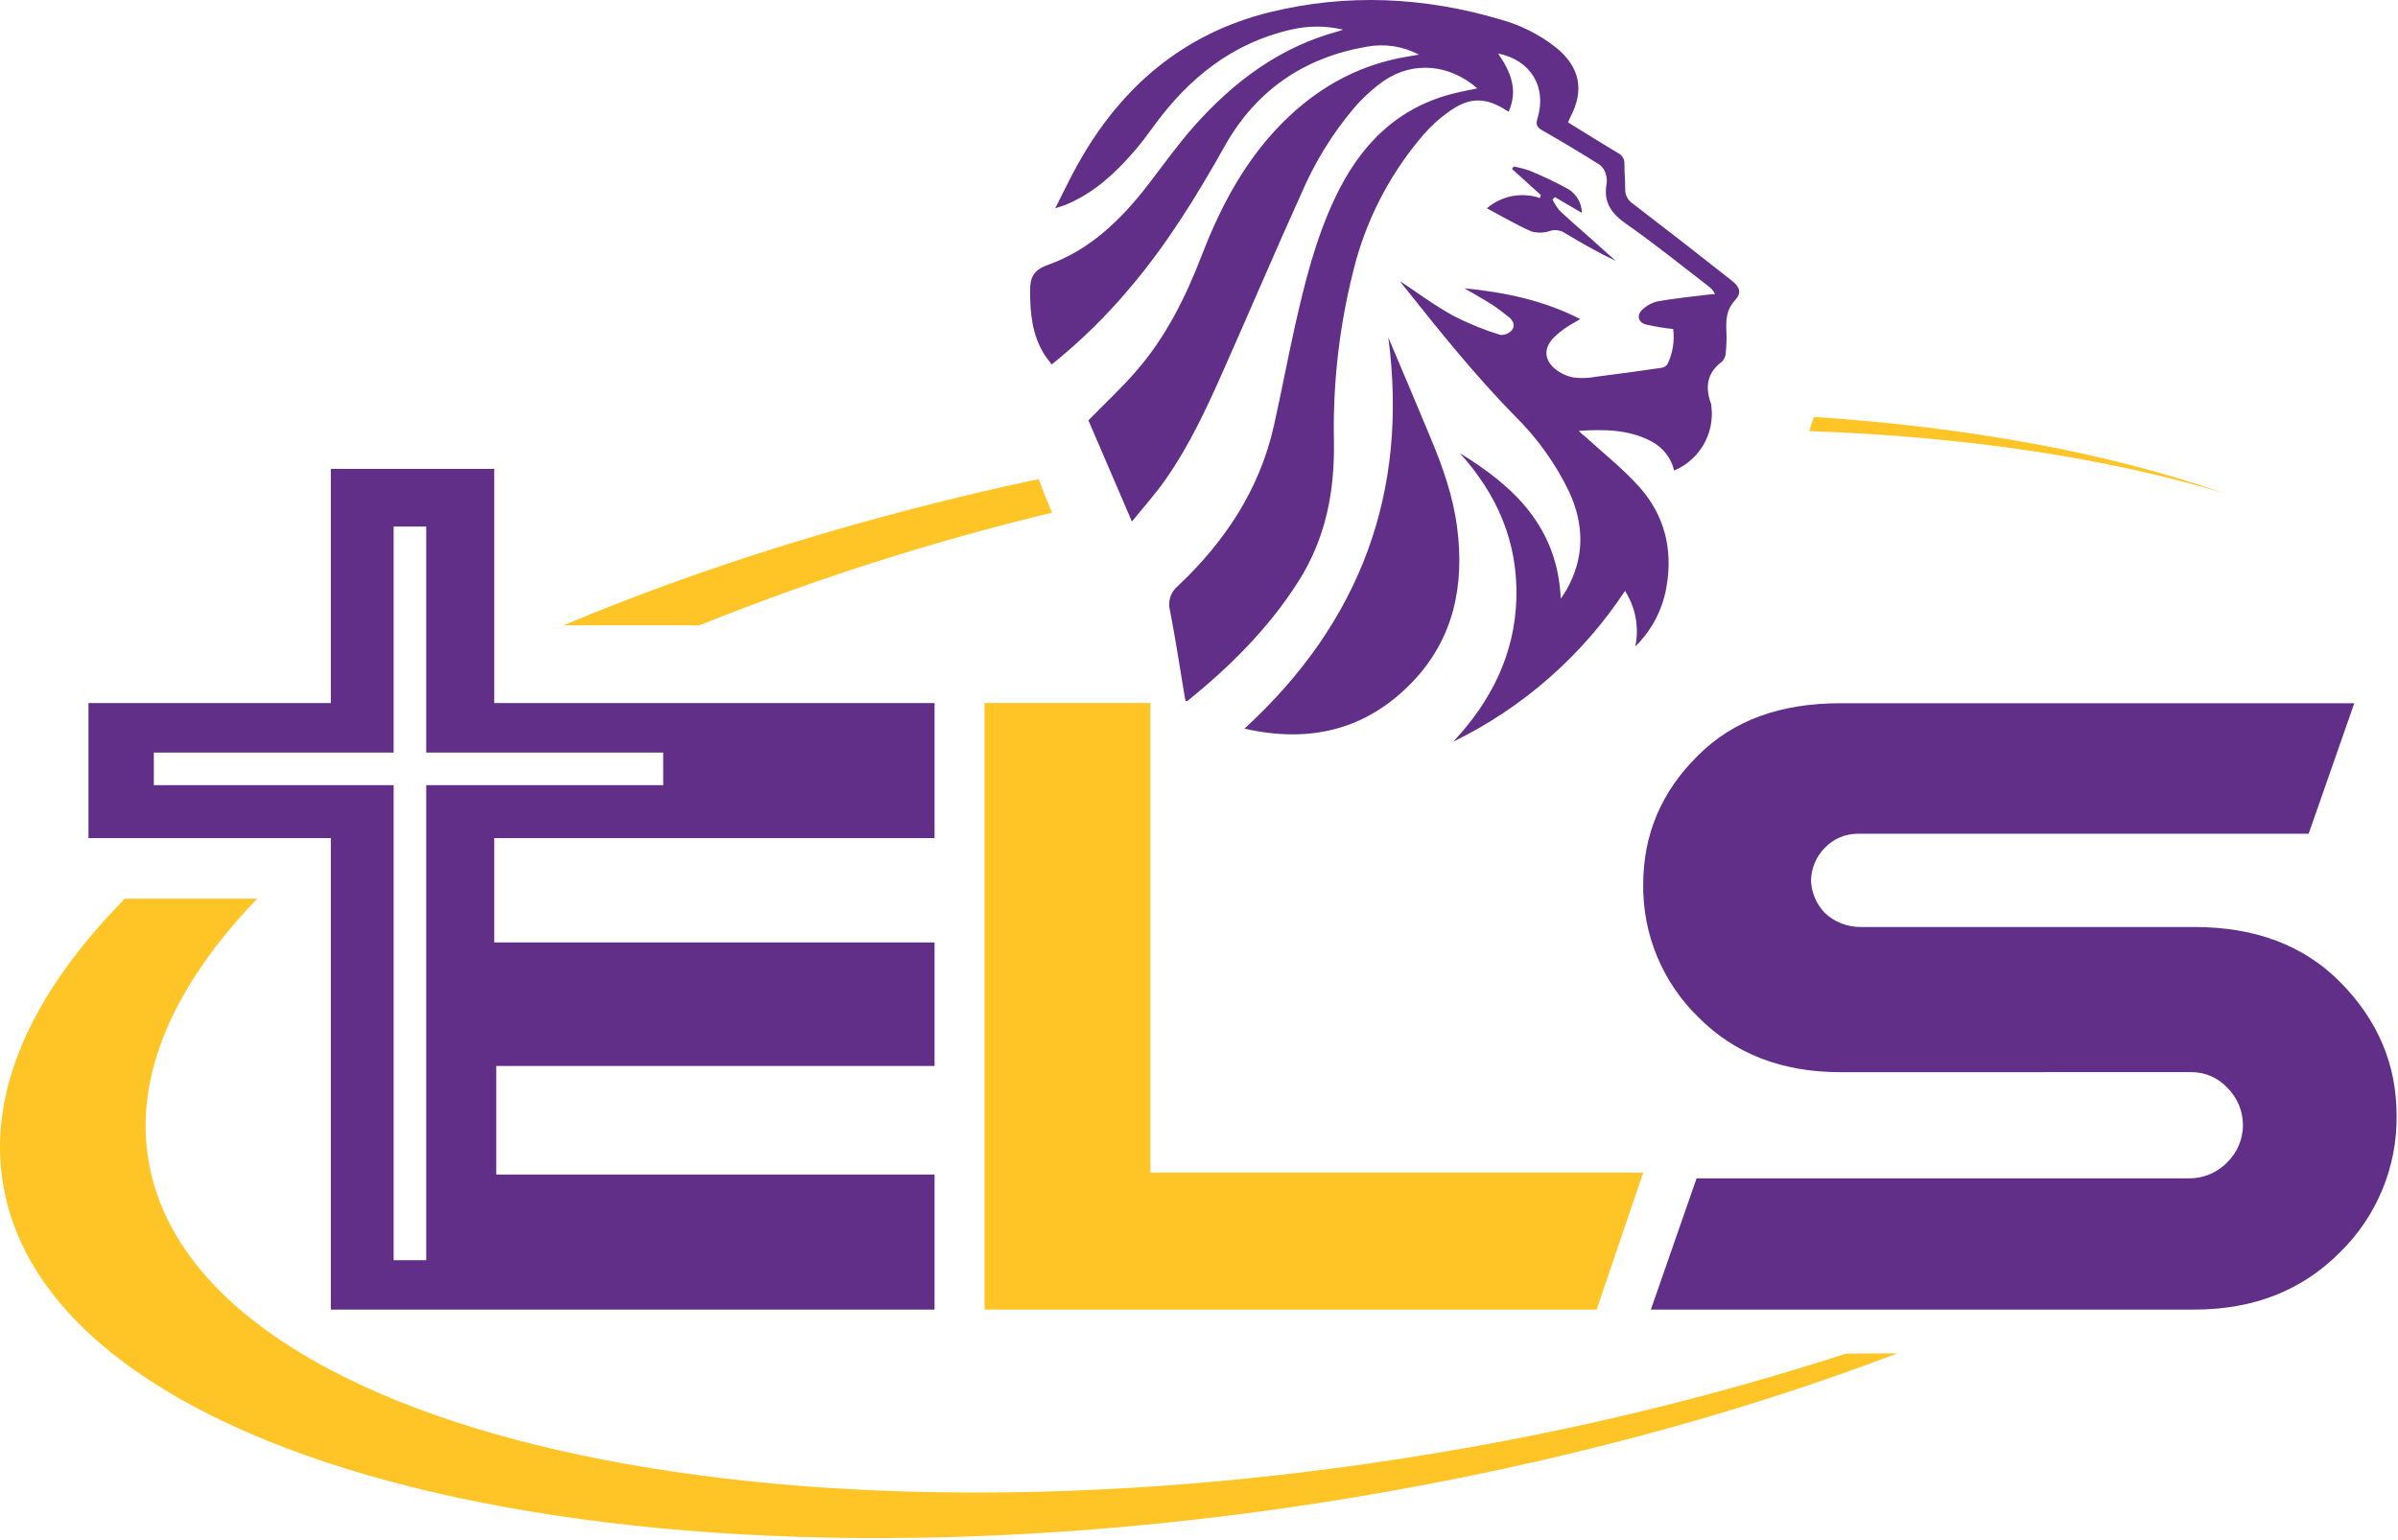 <?xml version="1.0" encoding="UTF-8" standalone="no"?>
<!DOCTYPE svg PUBLIC "-//W3C//DTD SVG 1.1//EN" "http://www.w3.org/Graphics/SVG/1.1/DTD/svg11.dtd">
<svg width="100%" height="100%" viewBox="0 0 551 354" version="1.1" xmlns="http://www.w3.org/2000/svg" xmlns:xlink="http://www.w3.org/1999/xlink" xml:space="preserve" xmlns:serif="http://www.serif.com/" style="fill-rule:evenodd;clip-rule:evenodd;stroke-linejoin:round;stroke-miterlimit:2;">
    <g transform="matrix(1,0,0,1,-264.673,-396.415)">
        <path d="M598.6,566.88C614.615,559.069 628.245,547.101 638.06,532.23C640.482,536.014 641.332,540.599 640.43,545C644.25,541.259 646.771,536.389 647.62,531.11C649.08,522.6 647.11,514.84 641.42,508.42C637.68,504.2 633.16,500.66 628.98,496.83C628.423,496.414 627.904,495.949 627.43,495.44C633.25,495.08 638.97,495.08 644.24,497.93C646.814,499.309 648.677,501.728 649.35,504.57C655.122,502.157 658.63,496.176 657.92,489.96C657.918,489.704 657.885,489.448 657.82,489.2C656.42,485.37 656.88,482.08 660.38,479.51C660.891,478.967 661.186,478.255 661.21,477.51C661.375,475.922 661.425,474.325 661.36,472.73C661.25,470.09 661.27,467.68 663.3,465.48C664.88,463.77 664.54,462.48 662.62,460.93C655.093,454.99 647.53,449.107 639.93,443.28C638.737,442.537 638.036,441.204 638.1,439.8C638.1,437.89 637.92,435.97 637.92,434.06C637.985,433.033 637.417,432.065 636.49,431.62C632.65,429.33 628.87,426.95 624.96,424.54C625.089,424.199 625.236,423.865 625.4,423.54C628.82,417.17 627.74,411.78 622.09,407.24C618.345,404.325 614.064,402.174 609.49,400.91C591.98,395.71 574.19,394.86 556.49,399.21C536.57,404.1 522.19,416.45 512.3,434.21C510.56,437.33 509.04,440.56 507.13,444.29C508.3,443.9 508.93,443.73 509.52,443.49C516.03,440.81 521.01,436.17 525.52,430.91C527.05,429.12 528.46,427.21 529.85,425.3C537.85,414.35 547.85,406.3 561.29,403.23C565.236,402.298 569.344,402.298 573.29,403.23C572.93,403.36 572.57,403.5 572.21,403.6C558.75,407.21 548.13,415.19 539.06,425.4C535.3,429.65 531.99,434.29 528.53,438.8C522.36,446.8 515.24,453.8 505.53,457.27C502.2,458.46 501.35,460.09 501.36,463.27C501.36,468.39 501.83,473.36 504.6,477.83C505.1,478.63 505.71,479.36 506.32,480.19C512.887,474.922 518.916,469.016 524.32,462.56C532.82,452.56 539.68,441.4 546.11,429.95C553.29,417.15 564.4,409.56 578.89,407.12C582.922,406.405 587.08,407.056 590.7,408.97L588.19,409.4C575.98,411.4 565.99,417.4 557.66,426.4C549.89,434.83 544.76,444.83 540.71,455.34C537,464.98 532.44,474.04 525.64,481.83C522.21,485.75 518.38,489.33 514.76,493.03L524.76,516.29C527.36,513.06 530.15,509.98 532.51,506.6C538.02,498.71 542.05,490 545.92,481.23C551.92,467.74 557.67,454.17 563.76,440.73C566.768,433.73 570.784,427.207 575.68,421.37C577.709,418.989 580.023,416.867 582.57,415.05C589.28,410.39 597.72,411.12 604.12,416.73C602.3,417.12 600.59,417.42 598.9,417.84C585.63,421.09 577.14,429.84 571.46,441.84C566.96,451.31 564.46,461.41 562.17,471.59C560.5,479.13 559.07,486.73 557.38,494.27C554.09,508.93 546.14,520.87 535.38,531.05C533.659,532.416 532.923,534.695 533.52,536.81C534.8,543.33 535.77,549.9 536.87,556.46C536.93,556.83 537.02,557.19 537.09,557.51C537.31,557.51 537.47,557.61 537.53,557.51C547.38,549.56 556.26,540.72 563.08,529.94C569.24,520.2 571.33,509.6 571.18,498.15C570.857,483.939 572.588,469.756 576.32,456.04C579.334,445.429 584.635,435.605 591.85,427.26C593.57,425.283 595.524,423.523 597.67,422.02C602.48,418.61 606.21,418.7 611.3,422.11C613.58,417.11 611.76,412.86 608.9,408.71C616.39,410.23 620.13,416.38 617.97,423.55C617.53,424.99 617.73,425.63 619.04,426.37C623.54,428.93 627.98,431.6 632.36,434.37C633.022,434.955 633.487,435.73 633.69,436.59C633.899,437.332 633.933,438.112 633.79,438.87C633.12,443.04 635.02,445.57 638.39,447.92C644.84,452.41 650.94,457.38 657.18,462.16C657.853,462.626 658.389,463.265 658.73,464.01C658.08,464.06 657.42,464.09 656.73,464.18C653,464.65 649.25,465.02 645.55,465.68C644.249,465.982 643.052,466.624 642.08,467.54C640.7,468.77 641.01,470.45 642.77,470.98C644.866,471.465 646.99,471.819 649.13,472.04C649.481,474.797 649.026,477.597 647.82,480.1C647.526,480.547 647.058,480.852 646.53,480.94C641.53,481.67 636.43,482.38 631.37,483.01C629.676,483.335 627.942,483.392 626.23,483.18C624.568,482.86 623.019,482.108 621.74,481C619.36,478.77 619.49,476.28 621.74,473.95C622.61,473.107 623.558,472.347 624.57,471.68C625.5,471.03 626.52,470.51 627.79,469.76C619.29,465.4 610.38,463.59 601.18,462.68C603.29,463.93 605.44,465.12 607.5,466.43C608.85,467.29 610.09,468.31 611.36,469.28C612.36,470.08 612.89,471.28 612.08,472.28C611.417,473.058 610.419,473.471 609.4,473.39C605.684,472.248 602.076,470.779 598.62,469C594.33,466.65 590.37,463.69 586.47,461.11C586.628,461.385 586.805,461.649 587,461.9C595.2,472.2 603.41,482.48 612.63,491.9C617.852,497.01 622.138,502.998 625.29,509.59C628.73,517.18 628.77,524.68 624.59,532.03C624.28,532.56 623.93,533.03 623.3,534.03C622.57,517.65 612.63,508.21 600.1,500.57C608.71,510.06 613.47,521.08 613.1,533.96C612.73,546.84 607.28,557.6 598.6,566.88Z" style="fill:rgb(98,47,136);fill-rule:nonzero;"/>
        <path d="M550.62,563.89C565.62,567.3 578.55,564.18 589.08,553.3C598.72,543.3 601.22,531.01 599.48,517.62C598.56,510.54 596.22,503.84 593.48,497.28C590.24,489.44 586.9,481.64 583.67,473.97C588.34,509.38 577.39,539.32 550.62,563.89Z" style="fill:rgb(98,47,136);fill-rule:nonzero;"/>
        <path d="M628.15,445.36C628.117,443.114 626.929,441.037 625.01,439.87C622.117,438.291 619.139,436.872 616.09,435.62C614.911,435.212 613.7,434.901 612.47,434.69L612.09,435.25L618.73,441.25L618.5,441.93C614.314,440.506 609.672,441.405 606.32,444.29C609.91,446.2 613.13,448.12 616.54,449.6C617.946,450.013 619.447,449.975 620.83,449.49C622.038,449.131 623.345,449.341 624.38,450.06C628.13,452.32 631.94,454.49 635.95,456.4L629.54,450.66C627.35,448.71 625.11,446.8 622.99,444.77C622.358,444.002 621.824,443.159 621.4,442.26L621.97,441.72L628.15,445.36Z" style="fill:rgb(98,47,136);fill-rule:nonzero;"/>
        <path d="M642.24,665.94L631.53,697.43L490.9,697.43L490.9,558L529,558L529,665.94L642.24,665.94Z" style="fill:rgb(255,196,37);fill-rule:nonzero;"/>
        <path d="M687.54,642.85C674.17,642.85 663.23,638.65 654.84,630.15C646.67,622.173 642.113,611.188 642.24,599.77C642.24,588.17 646.44,578.34 654.84,570.05C662.9,561.99 673.73,558.05 687.54,558.05L805.63,558.05L795.14,588.05L691.63,588.05C688.756,588.019 685.992,589.178 684,591.25C681.955,593.306 680.804,596.09 680.8,598.99C680.962,601.723 682.098,604.311 684,606.28C686.218,608.35 689.146,609.495 692.18,609.48L768.84,609.48C782.84,609.48 794.03,613.68 802.43,622.18C811.04,630.91 815.35,641.08 815.35,652.78C815.509,664.56 810.837,675.906 802.43,684.16C793.7,693 782.54,697.42 768.84,697.42L644,697.42L654.5,667.26L767.4,667.26C770.775,667.344 774.037,666.021 776.4,663.61C778.729,661.351 780.045,658.241 780.045,654.996C780.045,651.804 778.772,648.741 776.51,646.49C774.334,644.104 771.229,642.772 768,642.84L687.54,642.85Z" style="fill:rgb(98,47,136);fill-rule:nonzero;"/>
        <path d="M681.44,492.24C681.09,493.33 680.73,494.42 680.38,495.5C716.51,496.78 748.97,501.68 775.66,509.77C749.58,500.62 717.5,494.63 681.44,492.24Z" style="fill:rgb(255,196,37);fill-rule:nonzero;"/>
        <path d="M425.39,540.14C451.722,529.545 478.794,520.892 506.39,514.25C505.31,511.69 504.29,509.12 503.33,506.52C463.33,515.06 426.4,526.6 394.13,540.14L425.39,540.14Z" style="fill:rgb(255,196,37);fill-rule:nonzero;"/>
        <path d="M688.85,707.54C657.781,717.578 626.002,725.267 593.78,730.54C441.21,755.82 309.12,725.61 298.78,663.06C295.51,643.32 304.78,622.72 323.78,602.97L293.38,602.97C272.19,624.47 261.76,646.97 265.38,668.6C276.38,734.96 415.29,767.22 575.66,740.6C621.21,733.05 663.58,721.6 700.66,707.47L688.85,707.54Z" style="fill:rgb(255,196,37);fill-rule:nonzero;"/>
        <path d="M340.69,589.05L285,589.05L285,558.01L340.69,558.01L340.69,504.19L378.24,504.19L378.24,558.01L479.41,558.01L479.41,589.05L378.24,589.05L378.24,613.03L479.41,613.03L479.41,641.42L378.7,641.42L378.7,666.38L479.41,666.38L479.41,697.42L340.69,697.42L340.69,589.05ZM355.12,569.39L300.02,569.39L300.02,576.88L355.12,576.88L355.12,686.07L362.61,686.07L362.61,576.88L417.06,576.88L417.06,569.39L362.61,569.39L362.61,517.44L355.12,517.44L355.12,569.39Z" style="fill:rgb(98,47,136);"/>
    </g>
</svg>
